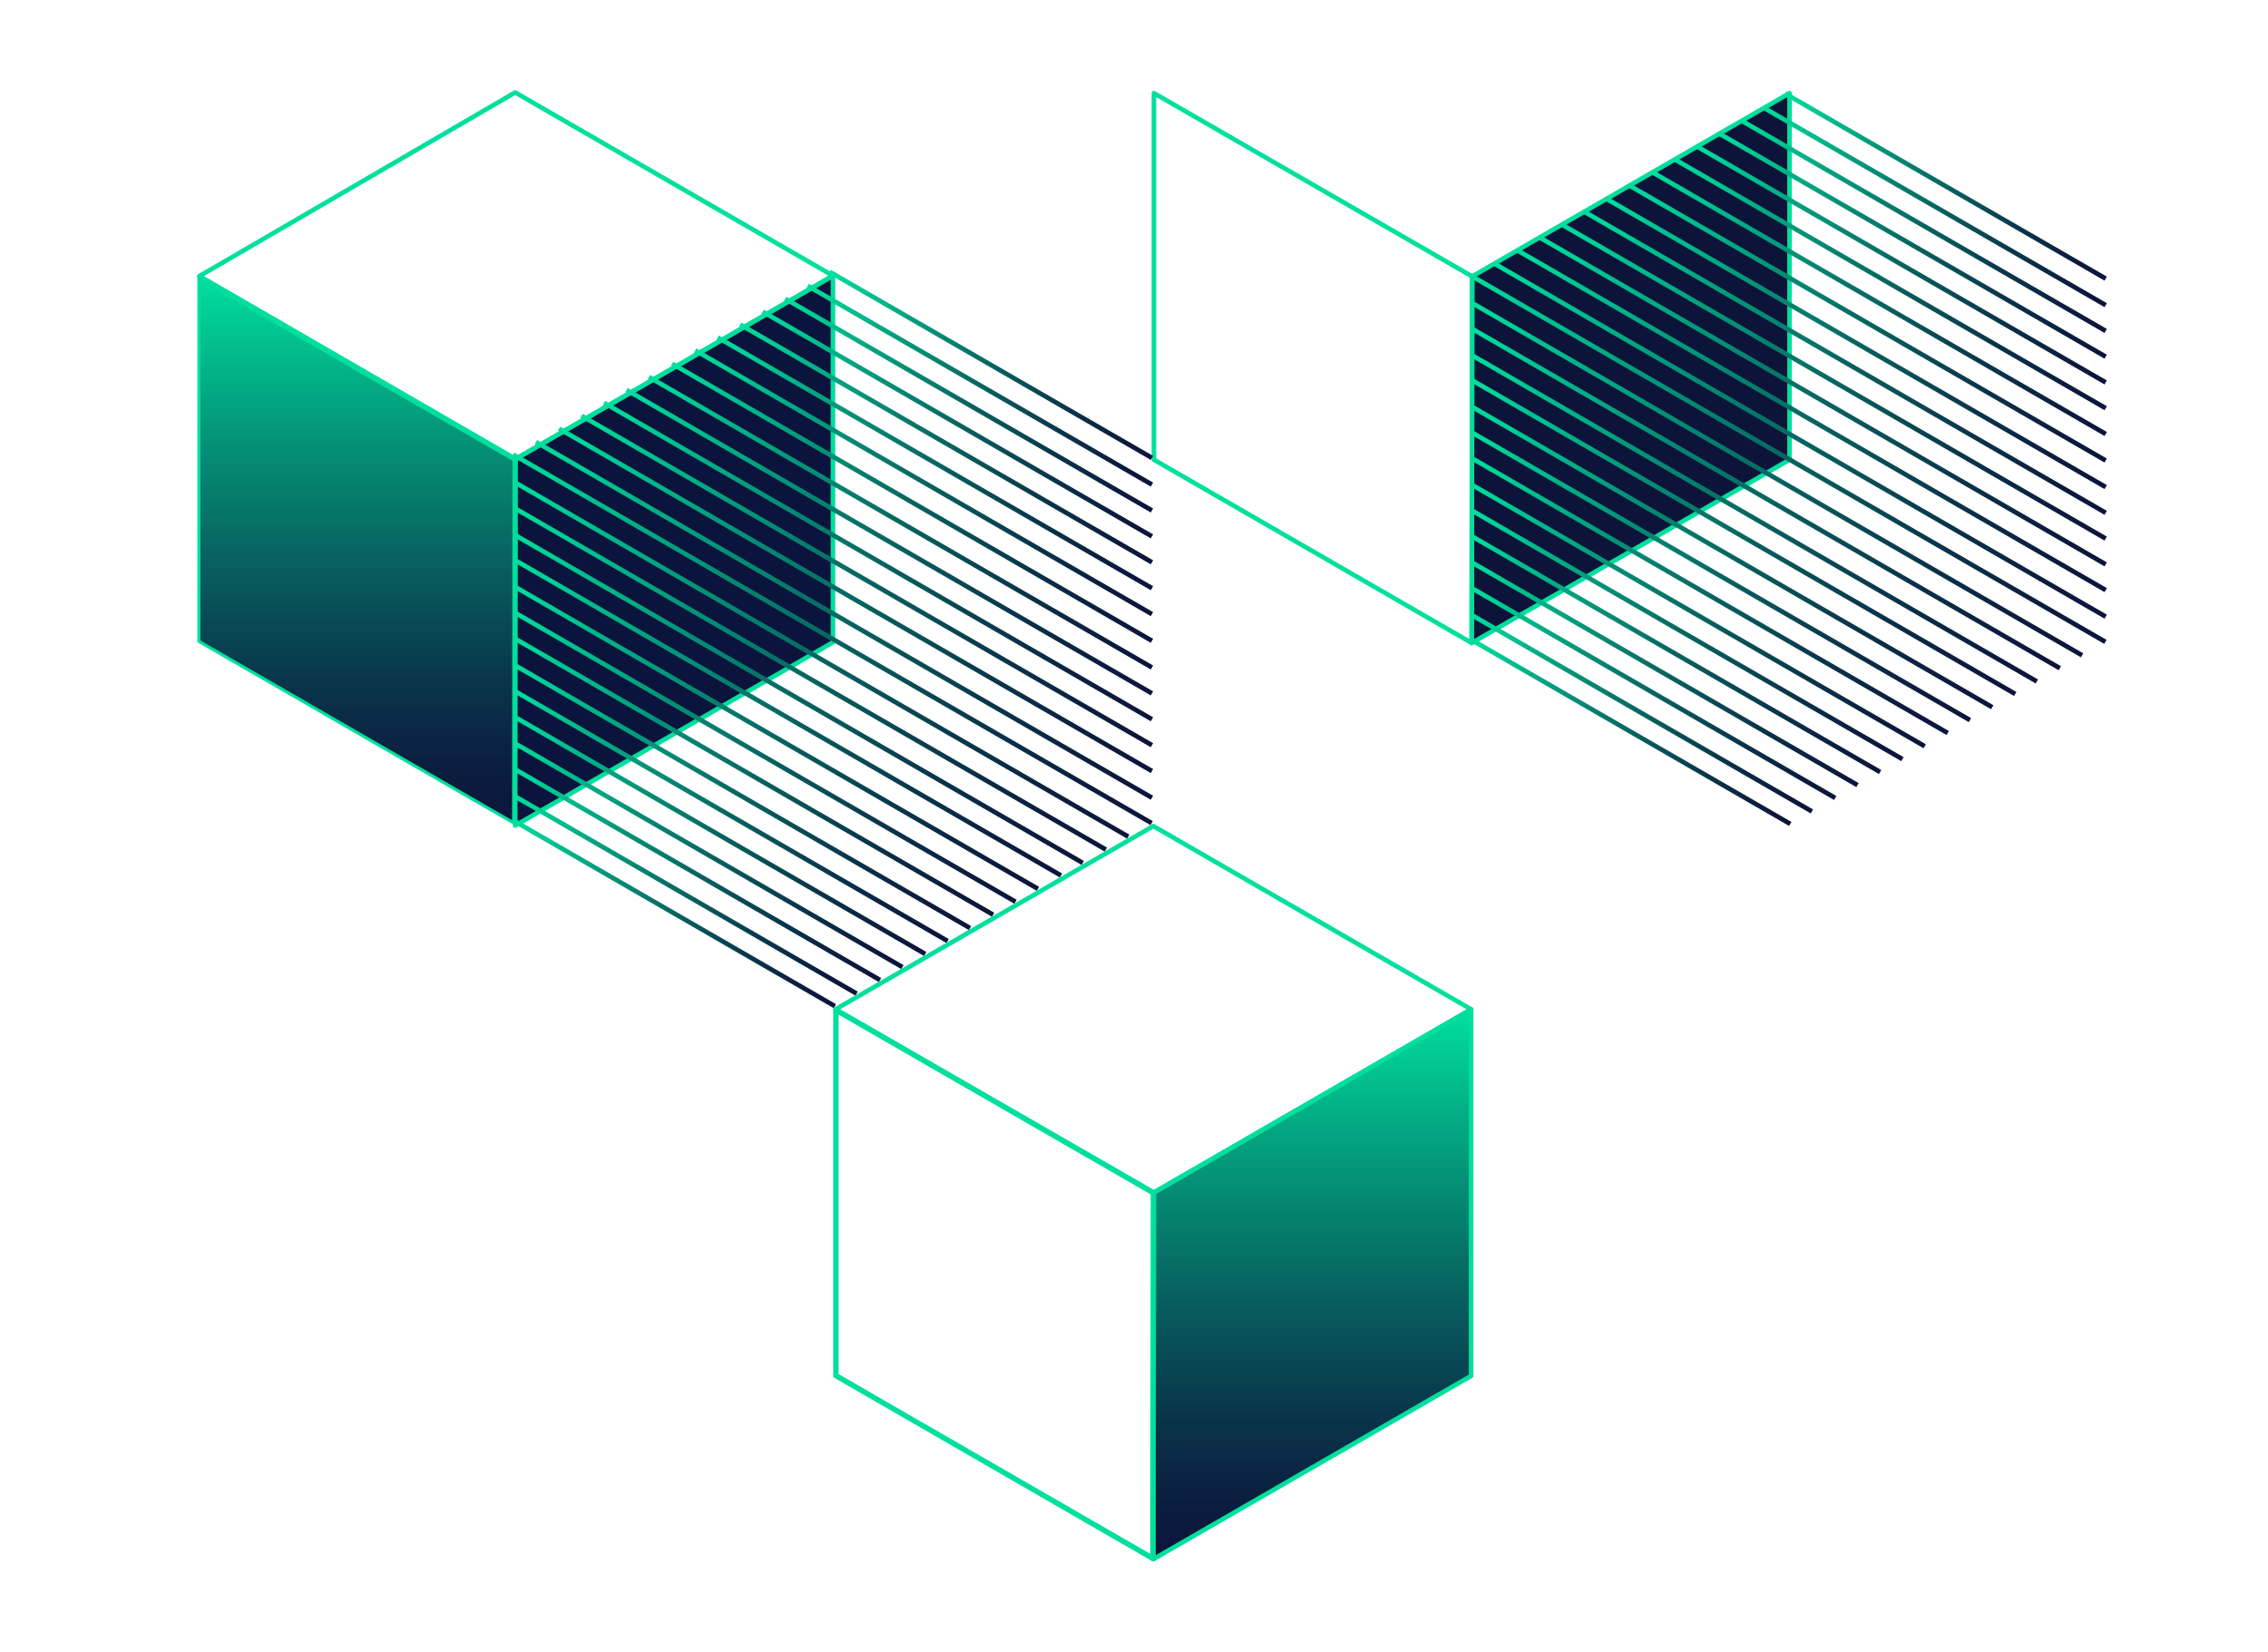 <svg xmlns="http://www.w3.org/2000/svg" width="736" height="536" viewBox="0 0 736 536" fill="none"><path d="M477.405 327.547V446.499L374.271 505.972L374.415 387.02L477.405 327.547Z" fill="url(#paint0_linear_5551_10214)"></path><path d="M373.914 387.309L373.772 505.105L271.638 446.209V328.412L373.914 387.309Z" stroke="#00DF9D"></path><path d="M580.73 30.229V149.18L477.596 208.653L477.74 89.702L580.73 30.229Z" fill="#0C143A"></path><path d="M580.73 30.229V149.18L477.596 208.653L477.74 89.702L580.73 30.229Z" stroke="#00DF9D" stroke-width="1.49" stroke-linecap="square" stroke-linejoin="round"></path><path d="M477.74 89.702L477.596 208.653L374.463 149.18V30.229L477.74 89.702Z" stroke="#00DF9D" stroke-width="1.49" stroke-linecap="square" stroke-linejoin="round"></path><path d="M477.867 207.852L580.321 267.001" stroke="url(#paint1_linear_5551_10214)" stroke-width="1.51" stroke-linecap="square" stroke-linejoin="round"></path><path d="M477.867 199.746L587.336 262.946" stroke="url(#paint2_linear_5551_10214)" stroke-width="1.51" stroke-linecap="square" stroke-linejoin="round"></path><path d="M477.867 191.003L594.898 258.576" stroke="url(#paint3_linear_5551_10214)" stroke-width="1.51" stroke-linecap="square" stroke-linejoin="round"></path><path d="M477.867 182.648L602.13 254.399" stroke="url(#paint4_linear_5551_10214)" stroke-width="1.51" stroke-linecap="square" stroke-linejoin="round"></path><path d="M477.867 174.16L609.475 250.158" stroke="url(#paint5_linear_5551_10214)" stroke-width="1.51" stroke-linecap="square" stroke-linejoin="round"></path><path d="M477.867 165.8L616.707 245.975" stroke="url(#paint6_linear_5551_10214)" stroke-width="1.51" stroke-linecap="square" stroke-linejoin="round"></path><path d="M477.867 157.444L623.946 241.797" stroke="url(#paint7_linear_5551_10214)" stroke-width="1.51" stroke-linecap="square" stroke-linejoin="round"></path><path d="M477.867 148.829L631.396 237.492" stroke="url(#paint8_linear_5551_10214)" stroke-width="1.51" stroke-linecap="square" stroke-linejoin="round"></path><path d="M477.867 140.469L638.629 233.309" stroke="url(#paint9_linear_5551_10214)" stroke-width="1.51" stroke-linecap="square" stroke-linejoin="round"></path><path d="M477.867 132.114L645.867 229.132" stroke="url(#paint10_linear_5551_10214)" stroke-width="1.51" stroke-linecap="square" stroke-linejoin="round"></path><path d="M477.867 123.499L653.318 224.827" stroke="url(#paint11_linear_5551_10214)" stroke-width="1.51" stroke-linecap="square" stroke-linejoin="round"></path><path d="M477.867 115.393L660.333 220.771" stroke="url(#paint12_linear_5551_10214)" stroke-width="1.51" stroke-linecap="square" stroke-linejoin="round"></path><path d="M477.867 106.783L667.788 216.467" stroke="url(#paint13_linear_5551_10214)" stroke-width="1.51" stroke-linecap="square" stroke-linejoin="round"></path><path d="M477.867 98.423L675.021 212.284" stroke="url(#paint14_linear_5551_10214)" stroke-width="1.51" stroke-linecap="square" stroke-linejoin="round"></path><path d="M682.578 207.921L477.824 89.733" stroke="url(#paint15_linear_5551_10214)" stroke-width="1.51" stroke-linecap="square" stroke-linejoin="round"></path><path d="M485.131 85.651L682.673 199.735" stroke="url(#paint16_linear_5551_10214)" stroke-width="1.51" stroke-linecap="square" stroke-linejoin="round"></path><path d="M492.603 81.352L682.673 191.12" stroke="url(#paint17_linear_5551_10214)" stroke-width="1.51" stroke-linecap="square" stroke-linejoin="round"></path><path d="M499.857 77.185L682.673 182.765" stroke="url(#paint18_linear_5551_10214)" stroke-width="1.51" stroke-linecap="square" stroke-linejoin="round"></path><path d="M507.106 73.018L682.674 174.404" stroke="url(#paint19_linear_5551_10214)" stroke-width="1.51" stroke-linecap="square" stroke-linejoin="round"></path><path d="M514.36 68.846L682.674 166.044" stroke="url(#paint20_linear_5551_10214)" stroke-width="1.51" stroke-linecap="square" stroke-linejoin="round"></path><path d="M521.614 64.679L682.673 157.684" stroke="url(#paint21_linear_5551_10214)" stroke-width="1.51" stroke-linecap="square" stroke-linejoin="round"></path><path d="M529.085 60.384L682.673 149.073" stroke="url(#paint22_linear_5551_10214)" stroke-width="1.51" stroke-linecap="square" stroke-linejoin="round"></path><path d="M536.558 56.09L682.674 140.459" stroke="url(#paint23_linear_5551_10214)" stroke-width="1.51" stroke-linecap="square" stroke-linejoin="round"></path><path d="M543.817 51.912L682.674 132.093" stroke="url(#paint24_linear_5551_10214)" stroke-width="1.51" stroke-linecap="square" stroke-linejoin="round"></path><path d="M551.071 47.745L682.674 123.732" stroke="url(#paint25_linear_5551_10214)" stroke-width="1.51" stroke-linecap="square" stroke-linejoin="round"></path><path d="M558.325 43.573L682.673 115.372" stroke="url(#paint26_linear_5551_10214)" stroke-width="1.51" stroke-linecap="square" stroke-linejoin="round"></path><path d="M565.579 39.406L682.673 107.012" stroke="url(#paint27_linear_5551_10214)" stroke-width="1.51" stroke-linecap="square" stroke-linejoin="round"></path><path d="M572.833 35.239L682.674 98.651" stroke="url(#paint28_linear_5551_10214)" stroke-width="1.51" stroke-linecap="square" stroke-linejoin="round"></path><path d="M579.943 30.732L682.673 90.041" stroke="url(#paint29_linear_5551_10214)" stroke-width="1.51" stroke-linecap="square" stroke-linejoin="round"></path><path d="M270.315 89.474V208.425L167.182 267.904L167.325 148.952L270.315 89.474Z" fill="#0A143C" stroke="#00DF9D" stroke-width="1.49" stroke-linecap="square" stroke-linejoin="round"></path><path d="M167.269 266.665L270.269 326.133" stroke="url(#paint30_linear_5551_10214)" stroke-width="1.51" stroke-linecap="square" stroke-linejoin="round"></path><path d="M167.269 258.518L277.322 322.062" stroke="url(#paint31_linear_5551_10214)" stroke-width="1.51" stroke-linecap="square" stroke-linejoin="round"></path><path d="M167.269 249.732L284.926 317.667" stroke="url(#paint32_linear_5551_10214)" stroke-width="1.51" stroke-linecap="square" stroke-linejoin="round"></path><path d="M167.269 241.329L292.196 313.462" stroke="url(#paint33_linear_5551_10214)" stroke-width="1.51" stroke-linecap="square" stroke-linejoin="round"></path><path d="M167.269 232.799L299.583 309.2" stroke="url(#paint34_linear_5551_10214)" stroke-width="1.51" stroke-linecap="square" stroke-linejoin="round"></path><path d="M167.269 224.396L306.853 304.996" stroke="url(#paint35_linear_5551_10214)" stroke-width="1.51" stroke-linecap="square" stroke-linejoin="round"></path><path d="M167.269 215.988L314.128 300.798" stroke="url(#paint36_linear_5551_10214)" stroke-width="1.51" stroke-linecap="square" stroke-linejoin="round"></path><path d="M167.269 207.33L321.621 296.466" stroke="url(#paint37_linear_5551_10214)" stroke-width="1.51" stroke-linecap="square" stroke-linejoin="round"></path><path d="M167.269 198.928L328.896 292.267" stroke="url(#paint38_linear_5551_10214)" stroke-width="1.51" stroke-linecap="square" stroke-linejoin="round"></path><path d="M167.269 190.524L336.166 288.063" stroke="url(#paint39_linear_5551_10214)" stroke-width="1.51" stroke-linecap="square" stroke-linejoin="round"></path><path d="M167.269 181.867L343.659 283.732" stroke="url(#paint40_linear_5551_10214)" stroke-width="1.51" stroke-linecap="square" stroke-linejoin="round"></path><path d="M167.269 173.719L350.712 279.66" stroke="url(#paint41_linear_5551_10214)" stroke-width="1.51" stroke-linecap="square" stroke-linejoin="round"></path><path d="M167.269 165.056L358.205 275.328" stroke="url(#paint42_linear_5551_10214)" stroke-width="1.51" stroke-linecap="square" stroke-linejoin="round"></path><path d="M167.269 156.652L365.48 271.129" stroke="url(#paint43_linear_5551_10214)" stroke-width="1.51" stroke-linecap="square" stroke-linejoin="round"></path><path d="M373.074 266.739L167.221 147.915" stroke="url(#paint44_linear_5551_10214)" stroke-width="1.51" stroke-linecap="square" stroke-linejoin="round"></path><path d="M174.57 143.812L373.175 258.507" stroke="url(#paint45_linear_5551_10214)" stroke-width="1.51" stroke-linecap="square" stroke-linejoin="round"></path><path d="M182.084 139.491L373.174 249.849" stroke="url(#paint46_linear_5551_10214)" stroke-width="1.51" stroke-linecap="square" stroke-linejoin="round"></path><path d="M189.376 135.303L373.175 241.446" stroke="url(#paint47_linear_5551_10214)" stroke-width="1.51" stroke-linecap="square" stroke-linejoin="round"></path><path d="M196.667 131.109L373.175 233.043" stroke="url(#paint48_linear_5551_10214)" stroke-width="1.51" stroke-linecap="square" stroke-linejoin="round"></path><path d="M203.958 126.922L373.174 224.641" stroke="url(#paint49_linear_5551_10214)" stroke-width="1.51" stroke-linecap="square" stroke-linejoin="round"></path><path d="M211.25 122.729L373.175 216.233" stroke="url(#paint50_linear_5551_10214)" stroke-width="1.51" stroke-linecap="square" stroke-linejoin="round"></path><path d="M218.764 118.412L373.175 207.574" stroke="url(#paint51_linear_5551_10214)" stroke-width="1.51" stroke-linecap="square" stroke-linejoin="round"></path><path d="M226.272 114.092L373.175 198.917" stroke="url(#paint52_linear_5551_10214)" stroke-width="1.51" stroke-linecap="square" stroke-linejoin="round"></path><path d="M233.574 109.898L373.174 190.504" stroke="url(#paint53_linear_5551_10214)" stroke-width="1.51" stroke-linecap="square" stroke-linejoin="round"></path><path d="M240.866 105.705L373.175 182.101" stroke="url(#paint54_linear_5551_10214)" stroke-width="1.51" stroke-linecap="square" stroke-linejoin="round"></path><path d="M248.157 101.511L373.175 173.692" stroke="url(#paint55_linear_5551_10214)" stroke-width="1.51" stroke-linecap="square" stroke-linejoin="round"></path><path d="M255.453 97.323L373.174 165.29" stroke="url(#paint56_linear_5551_10214)" stroke-width="1.51" stroke-linecap="square" stroke-linejoin="round"></path><path d="M262.745 93.13L373.175 156.887" stroke="url(#paint57_linear_5551_10214)" stroke-width="1.51" stroke-linecap="square" stroke-linejoin="round"></path><path d="M269.892 88.602L373.174 148.223" stroke="url(#paint58_linear_5551_10214)" stroke-width="1.51" stroke-linecap="square" stroke-linejoin="round"></path><path d="M270.315 89.473L167.325 148.952L64.721 89.602L167.181 30L270.315 89.473Z" stroke="#00DF9D" stroke-width="1.49" stroke-linecap="square" stroke-linejoin="round"></path><path d="M166.824 149.241L166.683 267.038L64.548 208.136V90.339L166.824 149.241Z" fill="url(#paint59_linear_5551_10214)" stroke="#00DF9D"></path><path d="M477.405 327.546L374.415 387.02L271.138 327.546L374.271 268.073L477.405 327.546Z" stroke="#00DF9D" stroke-width="1.49" stroke-linecap="square" stroke-linejoin="round"></path><path d="M477.405 327.547V446.499L374.271 505.972L374.415 387.02L477.405 327.547Z" stroke="#00DF9D" stroke-width="1.49" stroke-linecap="square" stroke-linejoin="round"></path><path d="M374.415 387.02L374.271 505.972L271.138 446.499V327.547L374.415 387.02Z" stroke="#00DF9D" stroke-width="1.49" stroke-linecap="square" stroke-linejoin="round"></path><defs><linearGradient id="paint0_linear_5551_10214" x1="425.841" y1="505.972" x2="425.841" y2="327.547" gradientUnits="userSpaceOnUse"><stop stop-color="#0C143A"></stop><stop offset="0.1" stop-color="#0B1D3E"></stop><stop offset="0.27" stop-color="#09364B"></stop><stop offset="0.48" stop-color="#07605F"></stop><stop offset="0.73" stop-color="#049A7B"></stop><stop offset="1" stop-color="#00DF9D"></stop></linearGradient><linearGradient id="paint1_linear_5551_10214" x1="477.32" y1="237.424" x2="580.862" y2="237.424" gradientUnits="userSpaceOnUse"><stop stop-color="#00DF9D"></stop><stop offset="0.27" stop-color="#049A7B"></stop><stop offset="0.52" stop-color="#07605F"></stop><stop offset="0.73" stop-color="#09364B"></stop><stop offset="0.9" stop-color="#0B1D3E"></stop><stop offset="1" stop-color="#0C143A"></stop></linearGradient><linearGradient id="paint2_linear_5551_10214" x1="477.32" y1="231.346" x2="587.877" y2="231.346" gradientUnits="userSpaceOnUse"><stop stop-color="#00DF9D"></stop><stop offset="0.27" stop-color="#049A7B"></stop><stop offset="0.52" stop-color="#07605F"></stop><stop offset="0.73" stop-color="#09364B"></stop><stop offset="0.9" stop-color="#0B1D3E"></stop><stop offset="1" stop-color="#0C143A"></stop></linearGradient><linearGradient id="paint3_linear_5551_10214" x1="477.32" y1="224.79" x2="595.445" y2="224.79" gradientUnits="userSpaceOnUse"><stop stop-color="#00DF9D"></stop><stop offset="0.27" stop-color="#049A7B"></stop><stop offset="0.52" stop-color="#07605F"></stop><stop offset="0.73" stop-color="#09364B"></stop><stop offset="0.9" stop-color="#0B1D3E"></stop><stop offset="1" stop-color="#0C143A"></stop></linearGradient><linearGradient id="paint4_linear_5551_10214" x1="477.32" y1="218.521" x2="602.677" y2="218.521" gradientUnits="userSpaceOnUse"><stop stop-color="#00DF9D"></stop><stop offset="0.27" stop-color="#049A7B"></stop><stop offset="0.52" stop-color="#07605F"></stop><stop offset="0.73" stop-color="#09364B"></stop><stop offset="0.9" stop-color="#0B1D3E"></stop><stop offset="1" stop-color="#0C143A"></stop></linearGradient><linearGradient id="paint5_linear_5551_10214" x1="477.32" y1="212.156" x2="610.022" y2="212.156" gradientUnits="userSpaceOnUse"><stop stop-color="#00DF9D"></stop><stop offset="0.27" stop-color="#049A7B"></stop><stop offset="0.52" stop-color="#07605F"></stop><stop offset="0.73" stop-color="#09364B"></stop><stop offset="0.9" stop-color="#0B1D3E"></stop><stop offset="1" stop-color="#0C143A"></stop></linearGradient><linearGradient id="paint6_linear_5551_10214" x1="477.32" y1="205.887" x2="617.254" y2="205.887" gradientUnits="userSpaceOnUse"><stop stop-color="#00DF9D"></stop><stop offset="0.27" stop-color="#049A7B"></stop><stop offset="0.52" stop-color="#07605F"></stop><stop offset="0.73" stop-color="#09364B"></stop><stop offset="0.9" stop-color="#0B1D3E"></stop><stop offset="1" stop-color="#0C143A"></stop></linearGradient><linearGradient id="paint7_linear_5551_10214" x1="477.32" y1="199.618" x2="624.487" y2="199.618" gradientUnits="userSpaceOnUse"><stop stop-color="#00DF9D"></stop><stop offset="0.27" stop-color="#049A7B"></stop><stop offset="0.52" stop-color="#07605F"></stop><stop offset="0.73" stop-color="#09364B"></stop><stop offset="0.9" stop-color="#0B1D3E"></stop><stop offset="1" stop-color="#0C143A"></stop></linearGradient><linearGradient id="paint8_linear_5551_10214" x1="477.32" y1="193.158" x2="631.943" y2="193.158" gradientUnits="userSpaceOnUse"><stop stop-color="#00DF9D"></stop><stop offset="0.27" stop-color="#049A7B"></stop><stop offset="0.52" stop-color="#07605F"></stop><stop offset="0.73" stop-color="#09364B"></stop><stop offset="0.9" stop-color="#0B1D3E"></stop><stop offset="1" stop-color="#0C143A"></stop></linearGradient><linearGradient id="paint9_linear_5551_10214" x1="477.32" y1="186.889" x2="639.176" y2="186.889" gradientUnits="userSpaceOnUse"><stop stop-color="#00DF9D"></stop><stop offset="0.27" stop-color="#049A7B"></stop><stop offset="0.52" stop-color="#07605F"></stop><stop offset="0.73" stop-color="#09364B"></stop><stop offset="0.9" stop-color="#0B1D3E"></stop><stop offset="1" stop-color="#0C143A"></stop></linearGradient><linearGradient id="paint10_linear_5551_10214" x1="477.32" y1="180.621" x2="646.414" y2="180.621" gradientUnits="userSpaceOnUse"><stop stop-color="#00DF9D"></stop><stop offset="0.27" stop-color="#049A7B"></stop><stop offset="0.52" stop-color="#07605F"></stop><stop offset="0.73" stop-color="#09364B"></stop><stop offset="0.9" stop-color="#0B1D3E"></stop><stop offset="1" stop-color="#0C143A"></stop></linearGradient><linearGradient id="paint11_linear_5551_10214" x1="477.32" y1="174.161" x2="653.865" y2="174.161" gradientUnits="userSpaceOnUse"><stop stop-color="#00DF9D"></stop><stop offset="0.27" stop-color="#049A7B"></stop><stop offset="0.52" stop-color="#07605F"></stop><stop offset="0.73" stop-color="#09364B"></stop><stop offset="0.9" stop-color="#0B1D3E"></stop><stop offset="1" stop-color="#0C143A"></stop></linearGradient><linearGradient id="paint12_linear_5551_10214" x1="477.32" y1="168.082" x2="660.88" y2="168.082" gradientUnits="userSpaceOnUse"><stop stop-color="#00DF9D"></stop><stop offset="0.27" stop-color="#049A7B"></stop><stop offset="0.52" stop-color="#07605F"></stop><stop offset="0.73" stop-color="#09364B"></stop><stop offset="0.9" stop-color="#0B1D3E"></stop><stop offset="1" stop-color="#0C143A"></stop></linearGradient><linearGradient id="paint13_linear_5551_10214" x1="477.32" y1="161.622" x2="668.335" y2="161.622" gradientUnits="userSpaceOnUse"><stop stop-color="#00DF9D"></stop><stop offset="0.27" stop-color="#049A7B"></stop><stop offset="0.52" stop-color="#07605F"></stop><stop offset="0.73" stop-color="#09364B"></stop><stop offset="0.9" stop-color="#0B1D3E"></stop><stop offset="1" stop-color="#0C143A"></stop></linearGradient><linearGradient id="paint14_linear_5551_10214" x1="477.32" y1="155.353" x2="675.568" y2="155.353" gradientUnits="userSpaceOnUse"><stop stop-color="#00DF9D"></stop><stop offset="0.27" stop-color="#049A7B"></stop><stop offset="0.52" stop-color="#07605F"></stop><stop offset="0.73" stop-color="#09364B"></stop><stop offset="0.9" stop-color="#0B1D3E"></stop><stop offset="1" stop-color="#0C143A"></stop></linearGradient><linearGradient id="paint15_linear_5551_10214" x1="477.277" y1="148.824" x2="683.12" y2="148.824" gradientUnits="userSpaceOnUse"><stop stop-color="#00DF9D"></stop><stop offset="0.27" stop-color="#049A7B"></stop><stop offset="0.52" stop-color="#07605F"></stop><stop offset="0.73" stop-color="#09364B"></stop><stop offset="0.9" stop-color="#0B1D3E"></stop><stop offset="1" stop-color="#0C143A"></stop></linearGradient><linearGradient id="paint16_linear_5551_10214" x1="484.584" y1="142.693" x2="683.22" y2="142.693" gradientUnits="userSpaceOnUse"><stop stop-color="#00DF9D"></stop><stop offset="0.27" stop-color="#049A7B"></stop><stop offset="0.52" stop-color="#07605F"></stop><stop offset="0.73" stop-color="#09364B"></stop><stop offset="0.9" stop-color="#0B1D3E"></stop><stop offset="1" stop-color="#0C143A"></stop></linearGradient><linearGradient id="paint17_linear_5551_10214" x1="492.056" y1="136.238" x2="683.22" y2="136.238" gradientUnits="userSpaceOnUse"><stop stop-color="#00DF9D"></stop><stop offset="0.27" stop-color="#049A7B"></stop><stop offset="0.52" stop-color="#07605F"></stop><stop offset="0.73" stop-color="#09364B"></stop><stop offset="0.9" stop-color="#0B1D3E"></stop><stop offset="1" stop-color="#0C143A"></stop></linearGradient><linearGradient id="paint18_linear_5551_10214" x1="499.31" y1="129.975" x2="683.22" y2="129.975" gradientUnits="userSpaceOnUse"><stop stop-color="#00DF9D"></stop><stop offset="0.27" stop-color="#049A7B"></stop><stop offset="0.52" stop-color="#07605F"></stop><stop offset="0.73" stop-color="#09364B"></stop><stop offset="0.9" stop-color="#0B1D3E"></stop><stop offset="1" stop-color="#0C143A"></stop></linearGradient><linearGradient id="paint19_linear_5551_10214" x1="506.559" y1="123.711" x2="683.221" y2="123.711" gradientUnits="userSpaceOnUse"><stop stop-color="#00DF9D"></stop><stop offset="0.27" stop-color="#049A7B"></stop><stop offset="0.52" stop-color="#07605F"></stop><stop offset="0.73" stop-color="#09364B"></stop><stop offset="0.9" stop-color="#0B1D3E"></stop><stop offset="1" stop-color="#0C143A"></stop></linearGradient><linearGradient id="paint20_linear_5551_10214" x1="513.813" y1="117.448" x2="683.221" y2="117.448" gradientUnits="userSpaceOnUse"><stop stop-color="#00DF9D"></stop><stop offset="0.27" stop-color="#049A7B"></stop><stop offset="0.52" stop-color="#07605F"></stop><stop offset="0.73" stop-color="#09364B"></stop><stop offset="0.9" stop-color="#0B1D3E"></stop><stop offset="1" stop-color="#0C143A"></stop></linearGradient><linearGradient id="paint21_linear_5551_10214" x1="521.067" y1="111.184" x2="683.22" y2="111.184" gradientUnits="userSpaceOnUse"><stop stop-color="#00DF9D"></stop><stop offset="0.27" stop-color="#049A7B"></stop><stop offset="0.52" stop-color="#07605F"></stop><stop offset="0.73" stop-color="#09364B"></stop><stop offset="0.9" stop-color="#0B1D3E"></stop><stop offset="1" stop-color="#0C143A"></stop></linearGradient><linearGradient id="paint22_linear_5551_10214" x1="528.538" y1="104.729" x2="683.22" y2="104.729" gradientUnits="userSpaceOnUse"><stop stop-color="#00DF9D"></stop><stop offset="0.27" stop-color="#049A7B"></stop><stop offset="0.52" stop-color="#07605F"></stop><stop offset="0.73" stop-color="#09364B"></stop><stop offset="0.9" stop-color="#0B1D3E"></stop><stop offset="1" stop-color="#0C143A"></stop></linearGradient><linearGradient id="paint23_linear_5551_10214" x1="536.011" y1="98.274" x2="683.221" y2="98.274" gradientUnits="userSpaceOnUse"><stop stop-color="#00DF9D"></stop><stop offset="0.27" stop-color="#049A7B"></stop><stop offset="0.52" stop-color="#07605F"></stop><stop offset="0.73" stop-color="#09364B"></stop><stop offset="0.9" stop-color="#0B1D3E"></stop><stop offset="1" stop-color="#0C143A"></stop></linearGradient><linearGradient id="paint24_linear_5551_10214" x1="543.27" y1="92.005" x2="683.221" y2="92.005" gradientUnits="userSpaceOnUse"><stop stop-color="#00DF9D"></stop><stop offset="0.27" stop-color="#049A7B"></stop><stop offset="0.52" stop-color="#07605F"></stop><stop offset="0.73" stop-color="#09364B"></stop><stop offset="0.9" stop-color="#0B1D3E"></stop><stop offset="1" stop-color="#0C143A"></stop></linearGradient><linearGradient id="paint25_linear_5551_10214" x1="550.524" y1="85.736" x2="683.221" y2="85.736" gradientUnits="userSpaceOnUse"><stop stop-color="#00DF9D"></stop><stop offset="0.27" stop-color="#049A7B"></stop><stop offset="0.52" stop-color="#07605F"></stop><stop offset="0.73" stop-color="#09364B"></stop><stop offset="0.9" stop-color="#0B1D3E"></stop><stop offset="1" stop-color="#0C143A"></stop></linearGradient><linearGradient id="paint26_linear_5551_10214" x1="557.778" y1="79.473" x2="683.22" y2="79.473" gradientUnits="userSpaceOnUse"><stop stop-color="#00DF9D"></stop><stop offset="0.27" stop-color="#049A7B"></stop><stop offset="0.52" stop-color="#07605F"></stop><stop offset="0.73" stop-color="#09364B"></stop><stop offset="0.9" stop-color="#0B1D3E"></stop><stop offset="1" stop-color="#0C143A"></stop></linearGradient><linearGradient id="paint27_linear_5551_10214" x1="565.032" y1="73.209" x2="683.22" y2="73.209" gradientUnits="userSpaceOnUse"><stop stop-color="#00DF9D"></stop><stop offset="0.27" stop-color="#049A7B"></stop><stop offset="0.52" stop-color="#07605F"></stop><stop offset="0.73" stop-color="#09364B"></stop><stop offset="0.9" stop-color="#0B1D3E"></stop><stop offset="1" stop-color="#0C143A"></stop></linearGradient><linearGradient id="paint28_linear_5551_10214" x1="572.286" y1="66.945" x2="683.221" y2="66.945" gradientUnits="userSpaceOnUse"><stop stop-color="#00DF9D"></stop><stop offset="0.27" stop-color="#049A7B"></stop><stop offset="0.52" stop-color="#07605F"></stop><stop offset="0.73" stop-color="#09364B"></stop><stop offset="0.9" stop-color="#0B1D3E"></stop><stop offset="1" stop-color="#0C143A"></stop></linearGradient><linearGradient id="paint29_linear_5551_10214" x1="579.396" y1="60.384" x2="683.22" y2="60.384" gradientUnits="userSpaceOnUse"><stop stop-color="#00DF9D"></stop><stop offset="0.27" stop-color="#049A7B"></stop><stop offset="0.52" stop-color="#07605F"></stop><stop offset="0.73" stop-color="#09364B"></stop><stop offset="0.9" stop-color="#0B1D3E"></stop><stop offset="1" stop-color="#0C143A"></stop></linearGradient><linearGradient id="paint30_linear_5551_10214" x1="166.885" y1="296.401" x2="270.653" y2="296.401" gradientUnits="userSpaceOnUse"><stop stop-color="#00DF9D"></stop><stop offset="0.27" stop-color="#049A7B"></stop><stop offset="0.52" stop-color="#07605F"></stop><stop offset="0.73" stop-color="#09364B"></stop><stop offset="0.9" stop-color="#0B1D3E"></stop><stop offset="1" stop-color="#0C143A"></stop></linearGradient><linearGradient id="paint31_linear_5551_10214" x1="166.859" y1="290.292" x2="277.731" y2="290.292" gradientUnits="userSpaceOnUse"><stop stop-color="#00DF9D"></stop><stop offset="0.27" stop-color="#049A7B"></stop><stop offset="0.52" stop-color="#07605F"></stop><stop offset="0.73" stop-color="#09364B"></stop><stop offset="0.9" stop-color="#0B1D3E"></stop><stop offset="1" stop-color="#0C143A"></stop></linearGradient><linearGradient id="paint32_linear_5551_10214" x1="166.83" y1="283.702" x2="285.364" y2="283.702" gradientUnits="userSpaceOnUse"><stop stop-color="#00DF9D"></stop><stop offset="0.27" stop-color="#049A7B"></stop><stop offset="0.52" stop-color="#07605F"></stop><stop offset="0.73" stop-color="#09364B"></stop><stop offset="0.9" stop-color="#0B1D3E"></stop><stop offset="1" stop-color="#0C143A"></stop></linearGradient><linearGradient id="paint33_linear_5551_10214" x1="166.803" y1="277.398" x2="292.661" y2="277.398" gradientUnits="userSpaceOnUse"><stop stop-color="#00DF9D"></stop><stop offset="0.27" stop-color="#049A7B"></stop><stop offset="0.52" stop-color="#07605F"></stop><stop offset="0.73" stop-color="#09364B"></stop><stop offset="0.9" stop-color="#0B1D3E"></stop><stop offset="1" stop-color="#0C143A"></stop></linearGradient><linearGradient id="paint34_linear_5551_10214" x1="166.776" y1="271.002" x2="300.076" y2="271.002" gradientUnits="userSpaceOnUse"><stop stop-color="#00DF9D"></stop><stop offset="0.27" stop-color="#049A7B"></stop><stop offset="0.52" stop-color="#07605F"></stop><stop offset="0.73" stop-color="#09364B"></stop><stop offset="0.9" stop-color="#0B1D3E"></stop><stop offset="1" stop-color="#0C143A"></stop></linearGradient><linearGradient id="paint35_linear_5551_10214" x1="166.749" y1="264.699" x2="307.373" y2="264.699" gradientUnits="userSpaceOnUse"><stop stop-color="#00DF9D"></stop><stop offset="0.27" stop-color="#049A7B"></stop><stop offset="0.52" stop-color="#07605F"></stop><stop offset="0.73" stop-color="#09364B"></stop><stop offset="0.9" stop-color="#0B1D3E"></stop><stop offset="1" stop-color="#0C143A"></stop></linearGradient><linearGradient id="paint36_linear_5551_10214" x1="166.722" y1="258.396" x2="314.675" y2="258.396" gradientUnits="userSpaceOnUse"><stop stop-color="#00DF9D"></stop><stop offset="0.27" stop-color="#049A7B"></stop><stop offset="0.52" stop-color="#07605F"></stop><stop offset="0.73" stop-color="#09364B"></stop><stop offset="0.9" stop-color="#0B1D3E"></stop><stop offset="1" stop-color="#0C143A"></stop></linearGradient><linearGradient id="paint37_linear_5551_10214" x1="166.694" y1="251.901" x2="322.196" y2="251.901" gradientUnits="userSpaceOnUse"><stop stop-color="#00DF9D"></stop><stop offset="0.27" stop-color="#049A7B"></stop><stop offset="0.52" stop-color="#07605F"></stop><stop offset="0.73" stop-color="#09364B"></stop><stop offset="0.9" stop-color="#0B1D3E"></stop><stop offset="1" stop-color="#0C143A"></stop></linearGradient><linearGradient id="paint38_linear_5551_10214" x1="166.667" y1="245.6" x2="329.498" y2="245.6" gradientUnits="userSpaceOnUse"><stop stop-color="#00DF9D"></stop><stop offset="0.27" stop-color="#049A7B"></stop><stop offset="0.52" stop-color="#07605F"></stop><stop offset="0.73" stop-color="#09364B"></stop><stop offset="0.9" stop-color="#0B1D3E"></stop><stop offset="1" stop-color="#0C143A"></stop></linearGradient><linearGradient id="paint39_linear_5551_10214" x1="166.64" y1="239.297" x2="336.795" y2="239.297" gradientUnits="userSpaceOnUse"><stop stop-color="#00DF9D"></stop><stop offset="0.27" stop-color="#049A7B"></stop><stop offset="0.52" stop-color="#07605F"></stop><stop offset="0.73" stop-color="#09364B"></stop><stop offset="0.9" stop-color="#0B1D3E"></stop><stop offset="1" stop-color="#0C143A"></stop></linearGradient><linearGradient id="paint40_linear_5551_10214" x1="166.612" y1="232.803" x2="344.316" y2="232.803" gradientUnits="userSpaceOnUse"><stop stop-color="#00DF9D"></stop><stop offset="0.27" stop-color="#049A7B"></stop><stop offset="0.52" stop-color="#07605F"></stop><stop offset="0.73" stop-color="#09364B"></stop><stop offset="0.9" stop-color="#0B1D3E"></stop><stop offset="1" stop-color="#0C143A"></stop></linearGradient><linearGradient id="paint41_linear_5551_10214" x1="166.585" y1="226.693" x2="351.395" y2="226.693" gradientUnits="userSpaceOnUse"><stop stop-color="#00DF9D"></stop><stop offset="0.27" stop-color="#049A7B"></stop><stop offset="0.52" stop-color="#07605F"></stop><stop offset="0.73" stop-color="#09364B"></stop><stop offset="0.9" stop-color="#0B1D3E"></stop><stop offset="1" stop-color="#0C143A"></stop></linearGradient><linearGradient id="paint42_linear_5551_10214" x1="166.557" y1="220.195" x2="358.916" y2="220.195" gradientUnits="userSpaceOnUse"><stop stop-color="#00DF9D"></stop><stop offset="0.27" stop-color="#049A7B"></stop><stop offset="0.52" stop-color="#07605F"></stop><stop offset="0.73" stop-color="#09364B"></stop><stop offset="0.9" stop-color="#0B1D3E"></stop><stop offset="1" stop-color="#0C143A"></stop></linearGradient><linearGradient id="paint43_linear_5551_10214" x1="166.53" y1="213.894" x2="366.218" y2="213.894" gradientUnits="userSpaceOnUse"><stop stop-color="#00DF9D"></stop><stop offset="0.27" stop-color="#049A7B"></stop><stop offset="0.52" stop-color="#07605F"></stop><stop offset="0.73" stop-color="#09364B"></stop><stop offset="0.9" stop-color="#0B1D3E"></stop><stop offset="1" stop-color="#0C143A"></stop></linearGradient><linearGradient id="paint44_linear_5551_10214" x1="166.454" y1="207.331" x2="373.84" y2="207.331" gradientUnits="userSpaceOnUse"><stop stop-color="#00DF9D"></stop><stop offset="0.27" stop-color="#049A7B"></stop><stop offset="0.52" stop-color="#07605F"></stop><stop offset="0.73" stop-color="#09364B"></stop><stop offset="0.9" stop-color="#0B1D3E"></stop><stop offset="1" stop-color="#0C143A"></stop></linearGradient><linearGradient id="paint45_linear_5551_10214" x1="173.831" y1="201.163" x2="373.914" y2="201.163" gradientUnits="userSpaceOnUse"><stop stop-color="#00DF9D"></stop><stop offset="0.27" stop-color="#049A7B"></stop><stop offset="0.52" stop-color="#07605F"></stop><stop offset="0.73" stop-color="#09364B"></stop><stop offset="0.9" stop-color="#0B1D3E"></stop><stop offset="1" stop-color="#0C143A"></stop></linearGradient><linearGradient id="paint46_linear_5551_10214" x1="181.373" y1="194.673" x2="373.886" y2="194.673" gradientUnits="userSpaceOnUse"><stop stop-color="#00DF9D"></stop><stop offset="0.27" stop-color="#049A7B"></stop><stop offset="0.52" stop-color="#07605F"></stop><stop offset="0.73" stop-color="#09364B"></stop><stop offset="0.9" stop-color="#0B1D3E"></stop><stop offset="1" stop-color="#0C143A"></stop></linearGradient><linearGradient id="paint47_linear_5551_10214" x1="188.691" y1="188.378" x2="373.859" y2="188.378" gradientUnits="userSpaceOnUse"><stop stop-color="#00DF9D"></stop><stop offset="0.27" stop-color="#049A7B"></stop><stop offset="0.52" stop-color="#07605F"></stop><stop offset="0.73" stop-color="#09364B"></stop><stop offset="0.9" stop-color="#0B1D3E"></stop><stop offset="1" stop-color="#0C143A"></stop></linearGradient><linearGradient id="paint48_linear_5551_10214" x1="196.01" y1="182.079" x2="373.832" y2="182.079" gradientUnits="userSpaceOnUse"><stop stop-color="#00DF9D"></stop><stop offset="0.27" stop-color="#049A7B"></stop><stop offset="0.52" stop-color="#07605F"></stop><stop offset="0.73" stop-color="#09364B"></stop><stop offset="0.9" stop-color="#0B1D3E"></stop><stop offset="1" stop-color="#0C143A"></stop></linearGradient><linearGradient id="paint49_linear_5551_10214" x1="203.328" y1="175.784" x2="373.805" y2="175.784" gradientUnits="userSpaceOnUse"><stop stop-color="#00DF9D"></stop><stop offset="0.27" stop-color="#049A7B"></stop><stop offset="0.52" stop-color="#07605F"></stop><stop offset="0.73" stop-color="#09364B"></stop><stop offset="0.9" stop-color="#0B1D3E"></stop><stop offset="1" stop-color="#0C143A"></stop></linearGradient><linearGradient id="paint50_linear_5551_10214" x1="210.646" y1="169.483" x2="373.778" y2="169.483" gradientUnits="userSpaceOnUse"><stop stop-color="#00DF9D"></stop><stop offset="0.27" stop-color="#049A7B"></stop><stop offset="0.52" stop-color="#07605F"></stop><stop offset="0.73" stop-color="#09364B"></stop><stop offset="0.9" stop-color="#0B1D3E"></stop><stop offset="1" stop-color="#0C143A"></stop></linearGradient><linearGradient id="paint51_linear_5551_10214" x1="218.189" y1="162.996" x2="373.75" y2="162.996" gradientUnits="userSpaceOnUse"><stop stop-color="#00DF9D"></stop><stop offset="0.27" stop-color="#049A7B"></stop><stop offset="0.52" stop-color="#07605F"></stop><stop offset="0.73" stop-color="#09364B"></stop><stop offset="0.9" stop-color="#0B1D3E"></stop><stop offset="1" stop-color="#0C143A"></stop></linearGradient><linearGradient id="paint52_linear_5551_10214" x1="225.725" y1="156.507" x2="373.722" y2="156.507" gradientUnits="userSpaceOnUse"><stop stop-color="#00DF9D"></stop><stop offset="0.27" stop-color="#049A7B"></stop><stop offset="0.52" stop-color="#07605F"></stop><stop offset="0.73" stop-color="#09364B"></stop><stop offset="0.9" stop-color="#0B1D3E"></stop><stop offset="1" stop-color="#0C143A"></stop></linearGradient><linearGradient id="paint53_linear_5551_10214" x1="233.054" y1="150.204" x2="373.694" y2="150.204" gradientUnits="userSpaceOnUse"><stop stop-color="#00DF9D"></stop><stop offset="0.27" stop-color="#049A7B"></stop><stop offset="0.52" stop-color="#07605F"></stop><stop offset="0.73" stop-color="#09364B"></stop><stop offset="0.9" stop-color="#0B1D3E"></stop><stop offset="1" stop-color="#0C143A"></stop></linearGradient><linearGradient id="paint54_linear_5551_10214" x1="240.373" y1="143.905" x2="373.668" y2="143.905" gradientUnits="userSpaceOnUse"><stop stop-color="#00DF9D"></stop><stop offset="0.27" stop-color="#049A7B"></stop><stop offset="0.52" stop-color="#07605F"></stop><stop offset="0.73" stop-color="#09364B"></stop><stop offset="0.9" stop-color="#0B1D3E"></stop><stop offset="1" stop-color="#0C143A"></stop></linearGradient><linearGradient id="paint55_linear_5551_10214" x1="247.691" y1="137.604" x2="373.64" y2="137.604" gradientUnits="userSpaceOnUse"><stop stop-color="#00DF9D"></stop><stop offset="0.27" stop-color="#049A7B"></stop><stop offset="0.52" stop-color="#07605F"></stop><stop offset="0.73" stop-color="#09364B"></stop><stop offset="0.9" stop-color="#0B1D3E"></stop><stop offset="1" stop-color="#0C143A"></stop></linearGradient><linearGradient id="paint56_linear_5551_10214" x1="255.015" y1="131.309" x2="373.613" y2="131.309" gradientUnits="userSpaceOnUse"><stop stop-color="#00DF9D"></stop><stop offset="0.27" stop-color="#049A7B"></stop><stop offset="0.52" stop-color="#07605F"></stop><stop offset="0.73" stop-color="#09364B"></stop><stop offset="0.9" stop-color="#0B1D3E"></stop><stop offset="1" stop-color="#0C143A"></stop></linearGradient><linearGradient id="paint57_linear_5551_10214" x1="262.333" y1="125.01" x2="373.586" y2="125.01" gradientUnits="userSpaceOnUse"><stop stop-color="#00DF9D"></stop><stop offset="0.27" stop-color="#049A7B"></stop><stop offset="0.52" stop-color="#07605F"></stop><stop offset="0.73" stop-color="#09364B"></stop><stop offset="0.9" stop-color="#0B1D3E"></stop><stop offset="1" stop-color="#0C143A"></stop></linearGradient><linearGradient id="paint58_linear_5551_10214" x1="269.507" y1="118.414" x2="373.559" y2="118.414" gradientUnits="userSpaceOnUse"><stop stop-color="#00DF9D"></stop><stop offset="0.27" stop-color="#049A7B"></stop><stop offset="0.52" stop-color="#07605F"></stop><stop offset="0.73" stop-color="#09364B"></stop><stop offset="0.9" stop-color="#0B1D3E"></stop><stop offset="1" stop-color="#0C143A"></stop></linearGradient><linearGradient id="paint59_linear_5551_10214" x1="115.689" y1="267.904" x2="115.689" y2="89.474" gradientUnits="userSpaceOnUse"><stop stop-color="#0C143A"></stop><stop offset="0.1" stop-color="#0B1D3E"></stop><stop offset="0.27" stop-color="#09364B"></stop><stop offset="0.48" stop-color="#07605F"></stop><stop offset="0.73" stop-color="#049A7B"></stop><stop offset="1" stop-color="#00DF9D"></stop></linearGradient></defs></svg>